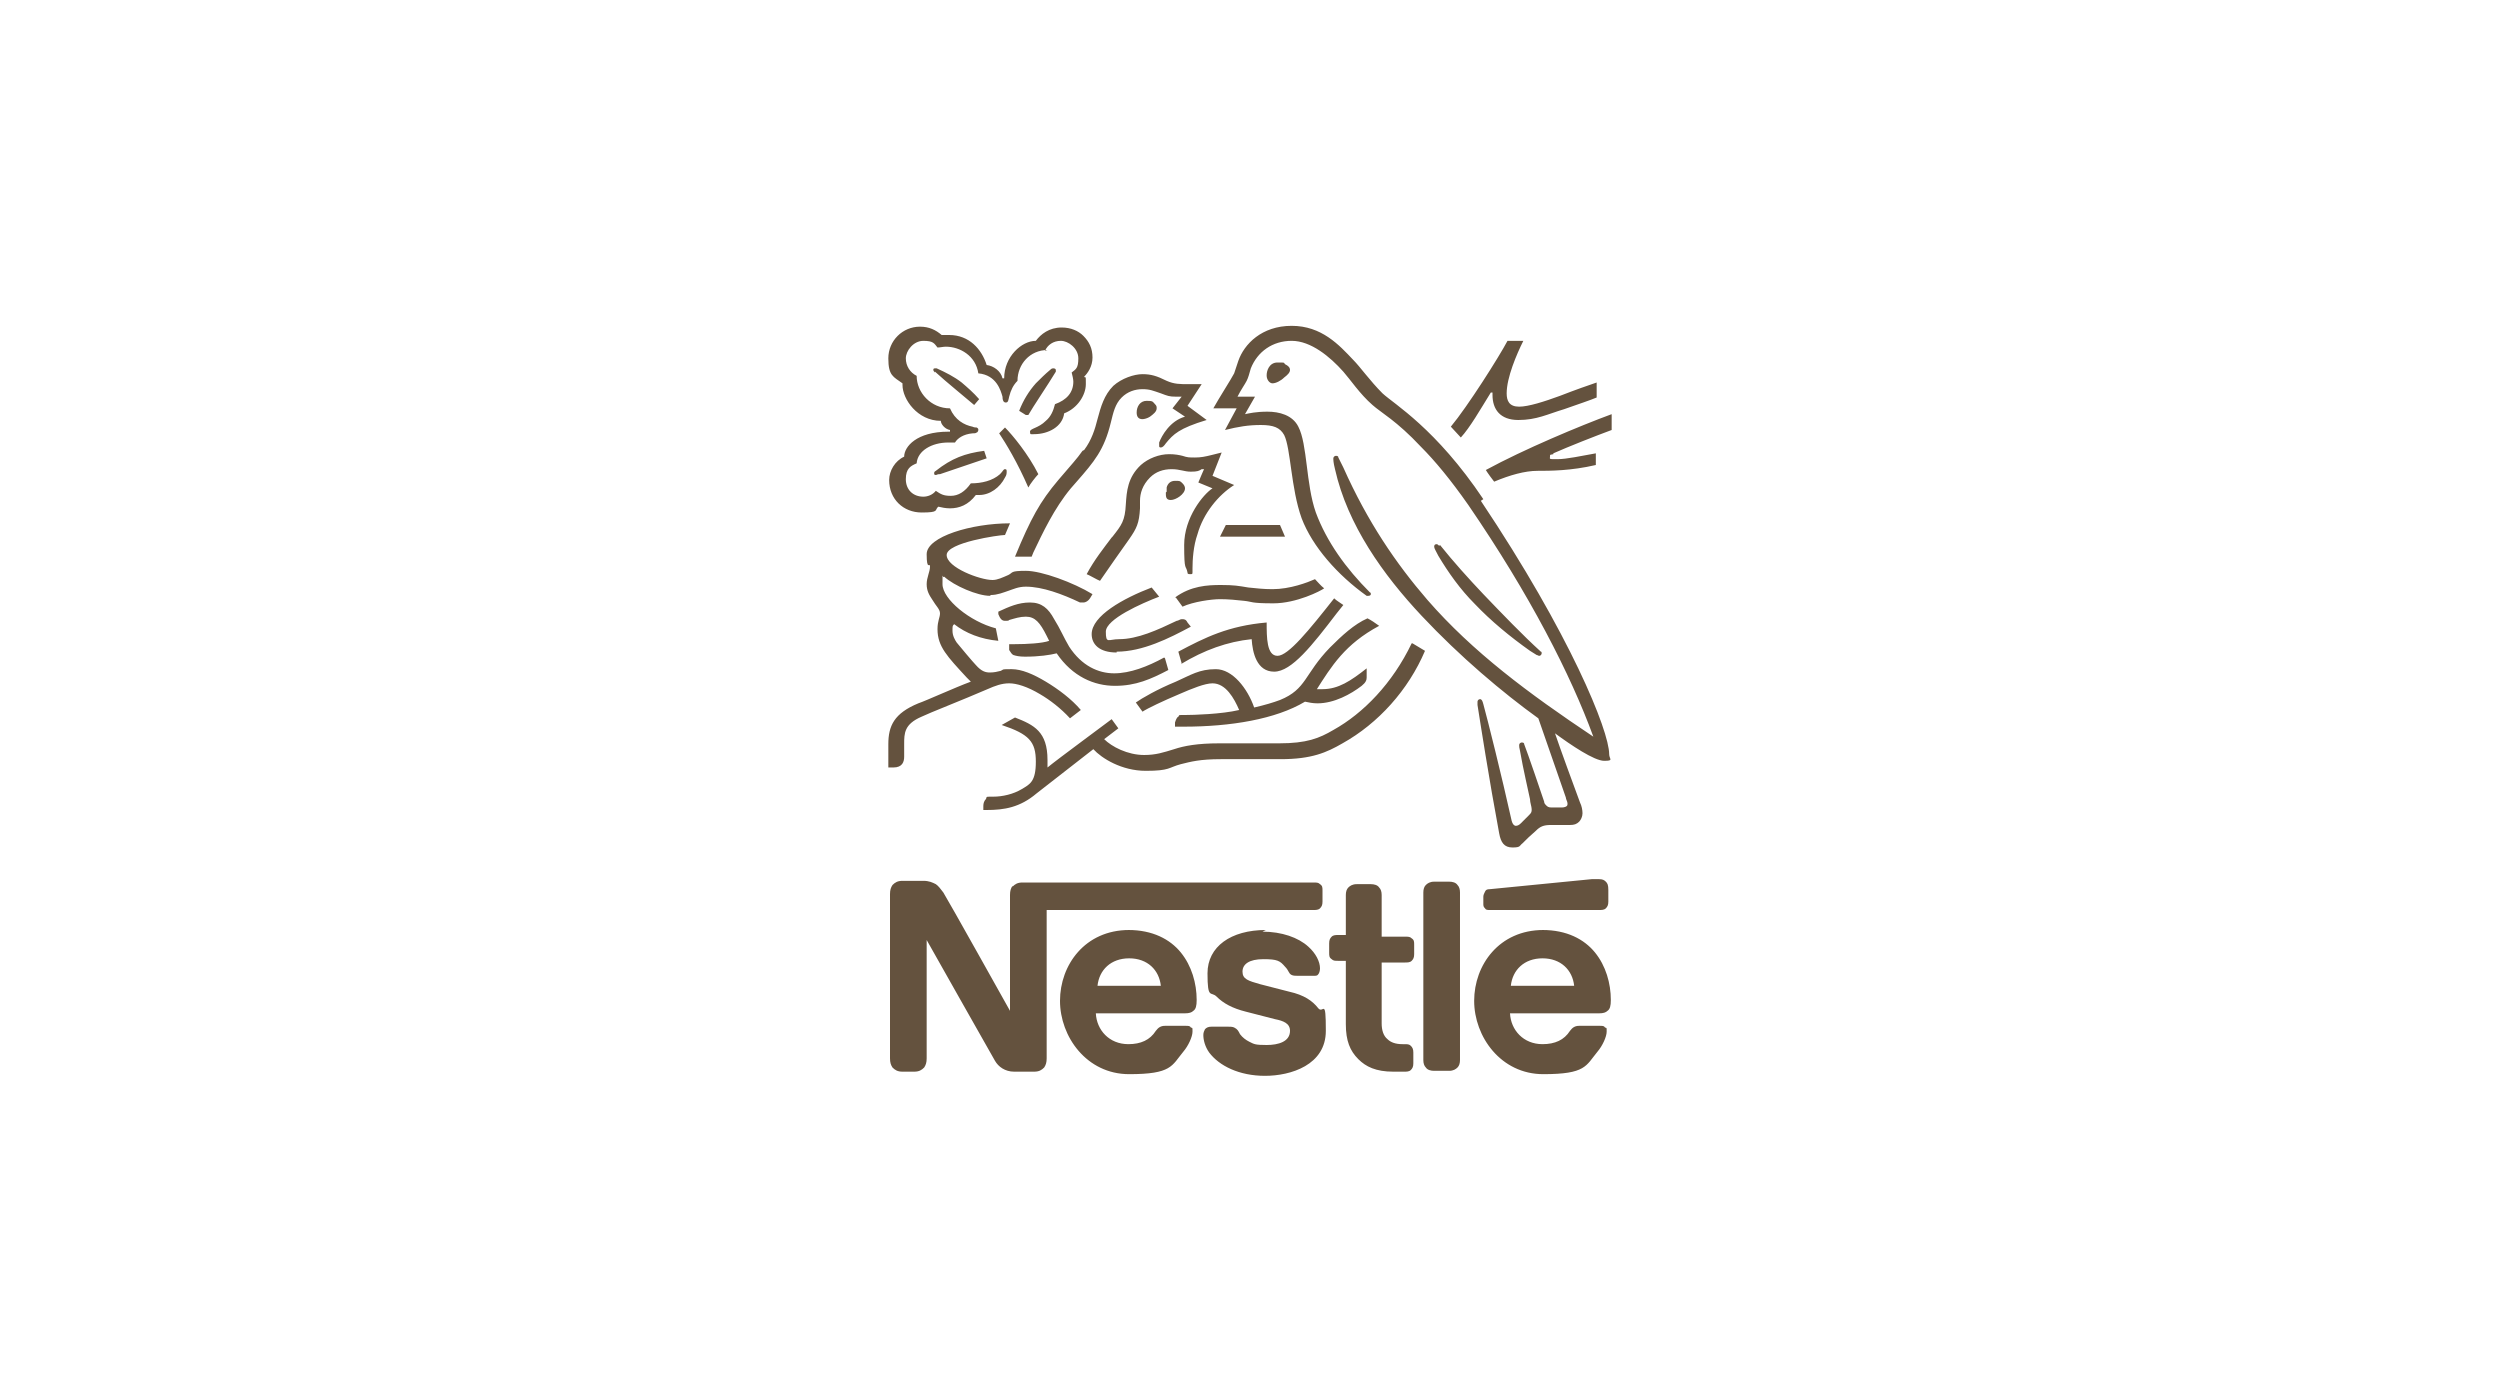 <svg xmlns="http://www.w3.org/2000/svg" id="Layer_1" viewBox="0 0 300 168"><defs><style>      .st0 {        fill: #64523e;      }    </style></defs><g id="Logo_Corporate_Vert._P430"><path class="st0" d="M121.5,106.3c-.2.3-.3.6-.3,1.1v13.9h0s-7.6-13.6-8-14.2c-.3-.4-.6-.8-.9-1-.4-.2-.8-.4-1.5-.4h-2.5c-.6,0-.9.2-1.2.5-.2.3-.3.6-.3,1.1v19.7c0,.5.1.8.3,1.1.3.3.6.5,1.2.5h1.4c.6,0,.9-.2,1.2-.5.2-.3.3-.6.3-1.1v-14.2h0s7.9,14,8.2,14.5c.4.7,1.2,1.3,2.3,1.3h2.4c.6,0,.9-.2,1.2-.5.2-.3.3-.6.3-1.1v-17.8h32c.3,0,.6,0,.8-.2.2-.2.3-.4.3-.8v-1.3c0-.4,0-.6-.3-.8-.2-.2-.4-.2-.8-.2h-34.9c-.6,0-.9.2-1.2.5h0ZM178,59.9c-5.7-8.5-10.7-11.4-12.1-12.7-1.5-1.5-2.7-3.2-3.5-4-1.7-1.8-3.8-4.1-7.4-4.1s-5.7,2.2-6.4,4.2c-.2.6-.4,1.2-.5,1.5-.3.6-1.9,3.1-2.5,4.2h2.8l-1.4,2.6c1.6-.4,2.8-.6,4.3-.6s2.3.3,2.8,1.2c.8,1.6.8,6.4,2.1,10,1.3,3.4,4.3,6.8,7.8,9.3,0,0,0,0,.2,0,.2,0,.3-.1.3-.2s0-.2-.1-.2c-2.9-2.9-5.2-6.1-6.5-9.6-1.2-3.4-1-8.2-2.1-10.3-.7-1.4-2.3-1.8-3.7-1.8s-2.2.2-2.7.3l1.2-2.1h-2.1c.4-.8.9-1.5,1.1-1.9.2-.4.3-.8.5-1.5.8-2,2.6-3.3,4.9-3.3s4.6,1.9,6.2,3.7c.8.9,2,2.7,3.5,4,1,.9,2.9,1.9,5.8,5,1.7,1.7,3.6,4,5.7,7,7.4,10.8,12.3,20.4,15,27.8h0c-7.8-5.2-14.5-10.2-19.9-16.4-3.8-4.4-7.2-9.4-10.1-15.9-.2-.4-.4-.8-.6-1.2,0-.2-.2-.2-.3-.2s-.3.1-.3.3,0,.5.2,1.3c1.5,6.7,5.8,12.7,10.4,17.6,4.6,4.9,9.7,9.2,14,12.3l3.3,9.5c0,.2.2.5.2.7s0,.3-.2.4c0,0-.2.1-.5.1h-1c-.4,0-.6,0-.8-.2s-.3-.3-.3-.5c-.3-.9-2-5.9-2.4-6.9,0-.2-.2-.2-.3-.2s-.3.1-.3.3,0,.3.1.7c.4,2.3,1,4.8,1.2,5.8,0,.4.2.9.2,1.2s0,.4-.3.7l-1,1c-.2.2-.4.3-.6.3s-.4-.2-.5-.6c-1.2-5.4-2.9-12.2-3.4-14-.1-.4-.2-.6-.4-.6s-.3.2-.3.3,0,.3,0,.4c.3,1.9,1.4,9,2.6,15.4.2,1.1.6,1.7,1.6,1.7s.8-.2,1.2-.5c.6-.6.8-.8,1.6-1.5.5-.5.9-.7,1.8-.7h2.3c.5,0,.8-.1,1.1-.4.2-.2.4-.6.4-1s-.1-.9-.3-1.3c-.6-1.6-2.5-6.8-3-8.3h0c1.9,1.4,4.7,3.3,5.9,3.3s.6-.2.6-.8c0-2.8-4.7-14.4-15.4-30.4h0ZM135.5,111.6c-5.3,0-8.3,4.2-8.3,8.5s3.2,8.8,8.3,8.8,5.1-1,6.5-2.7c.6-.7,1.1-1.8,1.1-2.4s0-.4-.2-.5c-.1-.2-.3-.2-.6-.2h-2.5c-.5,0-.8.2-1.1.6-.7,1.1-1.8,1.6-3.3,1.6-2.3,0-3.8-1.7-3.9-3.7h10.7c.5,0,.8-.1,1-.3.3-.2.4-.6.4-1.3,0-2-.6-4.1-1.9-5.7-1.3-1.6-3.4-2.7-6.3-2.7h0ZM151.9,111.6c-4.2,0-7,2-7,5.2s.4,2.1,1.1,2.8c.8.8,1.9,1.4,3.5,1.8l3.5.9c1,.2,1.8.5,1.8,1.4,0,1.3-1.4,1.7-2.8,1.7s-1.5-.1-2.1-.4c-.4-.2-.8-.5-1.1-.9-.2-.4-.3-.6-.7-.8-.2-.1-.5-.1-.8-.1h-1.9c-.4,0-.6.1-.8.3-.1.2-.2.4-.2.7,0,.6.2,1.4.7,2.1,1.2,1.6,3.6,2.8,6.7,2.8s7.3-1.3,7.3-5.4-.3-2-.9-2.7c-.7-.9-1.7-1.6-3.5-2l-3.5-.9c-1.4-.4-2.1-.6-2.1-1.5s.8-1.5,2.5-1.5,2,.2,2.6.9c.5.5.4.8.8,1,.2.1.5.1.9.1h1.7c.3,0,.5,0,.6-.2.1-.1.2-.4.2-.7,0-.8-.5-1.8-1.4-2.6-1.2-1.1-3.2-1.8-5.5-1.8h0ZM125.4,42.1c.3-.7,1-1.2,1.9-1.2s2.1.9,2.1,2.1-.3,1.3-.8,1.7c.1.4.2.8.2,1.1,0,1.3-.8,2.2-2.2,2.7-.2.8-.5,1.5-1.1,2-.9.9-1.9.9-1.9,1.3s.1.3.5.3c1.7,0,3.4-.9,3.6-2.5,1.6-.6,2.6-2.2,2.6-3.5s0-.6-.2-.9c.4-.4,1-1.2,1-2.3s-.4-1.9-1.1-2.6c-.6-.6-1.5-1-2.6-1-1.5,0-2.5.8-3.1,1.6-1.7,0-3.8,1.9-3.8,4.5h-.2c-.2-.9-1.1-1.5-1.9-1.6-.6-1.9-2.1-3.6-4.5-3.6s-.6,0-.9,0c-.7-.6-1.5-1-2.6-1-2.1,0-3.8,1.7-3.8,3.8s.6,2.2,1.7,3c0,0,0,.2,0,.2,0,1.7,1.8,4.3,4.6,4.3,0,.4.5,1,1.1,1.1v.2h-.2c-3.8,0-5.3,1.8-5.3,3-1.1.5-1.8,1.7-1.8,2.8,0,2.3,1.7,3.9,3.9,3.9s1.5-.3,2-.7c.4.1.9.2,1.4.2,1.1,0,2.2-.4,3.1-1.6.1,0,.2,0,.4,0,1.3,0,2.5-.9,3.1-2.1.2-.3.2-.5.2-.7s0-.3-.2-.3-.2.2-.6.6c-.9.8-2.2,1.1-3.5,1.1-.7,1-1.5,1.5-2.4,1.5s-1.2-.2-1.8-.6c-.4.5-1,.7-1.5.7-1.2,0-2.1-.8-2.1-2.1s.6-1.6,1.3-1.9c.1-1.5,1.8-2.5,3.8-2.5s.5,0,.8,0c.3-.5,1-1,2.1-1.1.2,0,.4,0,.5-.1.1,0,.2-.2.2-.3s0-.2-.2-.3c-.1,0-.3,0-.5-.1-1-.2-2.1-.8-2.7-2.2-2.3,0-4-1.9-4-3.9h0c-.8-.4-1.3-1.2-1.3-2.1s.9-2.1,2.1-2.1,1.3.3,1.7.8c.3,0,.7-.1,1-.1,1.7,0,3.6,1.1,3.9,3.2,2.2.2,2.7,2.1,2.9,2.8,0,.4.1.7.4.7s.3-.3.4-.7c.2-.8.5-1.4,1-1.9,0-2,1.5-3.7,3.6-3.7h0ZM161.5,112.2h-.9c-.3,0-.6,0-.8.2-.2.2-.3.4-.3.8v1.1c0,.4,0,.6.3.8.2.2.4.2.8.2h.9v7.6c0,2,.5,3.2,1.5,4.2.9.9,2.1,1.5,4.2,1.5h1.3c.3,0,.6,0,.8-.2.2-.2.3-.4.3-.8v-1.3c0-.4-.1-.6-.3-.8-.2-.2-.4-.2-.8-.2h-.2c-.8,0-1.4-.2-1.8-.6-.5-.4-.7-1.1-.7-1.9v-7.3h2.8c.3,0,.6,0,.8-.2.2-.2.3-.4.3-.8v-1.1c0-.4,0-.6-.3-.8-.2-.2-.4-.2-.8-.2h-2.8v-5c0-.4-.1-.7-.3-.9-.2-.3-.6-.4-1-.4h-1.7c-.5,0-.8.2-1,.4-.2.2-.3.5-.3.9v5h0ZM170.8,127.2c0,.4.1.7.3.9.2.3.6.4,1,.4h1.8c.5,0,.8-.2,1-.4.2-.2.3-.5.3-.9v-20.1c0-.4-.1-.7-.3-.9-.2-.3-.6-.4-1-.4h-1.8c-.5,0-.8.2-1,.4-.2.2-.3.5-.3.9v20.1h0ZM129.9,54.1c-.7,1-1.2,1.5-2.9,3.5-2.2,2.6-3.3,4.6-5.2,9.2.3,0,.8,0,1.2,0s.4,0,.8,0l.2-.5c1.1-2.3,2.5-5.3,4.5-7.7l.7-.8c2.1-2.4,3.3-3.8,4.1-7.1.3-1.2.5-2.2,1.3-3,.7-.7,1.6-1,2.5-1s1.3.2,2.2.5c.8.3,1,.4,1.8.4s.5,0,.7,0l-1.1,1.4,1.5,1c-1.8.5-2.8,2.3-3.1,3.1,0,.2,0,.3,0,.4s0,.2.2.2.4-.2.6-.5c.9-1.1,1.6-1.8,4.9-2.8l-2.3-1.7,1.7-2.6h-1.6c-1,0-1.7,0-2.6-.4-1.2-.6-1.9-.8-2.9-.8s-2.5.5-3.5,1.4c-1.1,1.1-1.5,2.5-1.9,4-.3,1.2-.7,2.5-1.6,3.7h0ZM133.4,64.5c-.9,1.2-2.1,2.7-3,4.4.3.1,1.3.7,1.6.8,1.1-1.6,2.5-3.6,3.5-5,.9-1.3,1.2-1.9,1.3-3.7,0-.3,0-.6,0-.9,0-.9.3-1.9,1.2-2.8.7-.7,1.6-1,2.6-1s1.5.3,2.3.3,1-.1,1.3-.3h.3c0-.1-.7,1.6-.7,1.6l1.7.7c-1.1.7-3.4,3.5-3.4,6.8s.2,2.3.4,3.3c0,.1,0,.2.3.2s.3,0,.3-.3v-.4c0-1,.1-2.7.6-4.1.7-2.5,2.5-4.7,4.4-5.9l-2.6-1.1,1.1-2.8-1.2.3c-.8.2-1.3.3-2,.3s-.9,0-1.5-.2c-.4-.1-.9-.2-1.6-.2-1.2,0-2.5.5-3.4,1.3-1.6,1.5-1.7,3.2-1.8,4.7-.1,2-.5,2.5-1.6,3.9h0ZM172.7,65.5c-.1-.1-.2-.2-.3-.2-.2,0-.3.1-.3.3,0,.2.2.5.5,1.1,1.2,2,2.6,4,4.4,5.8,1.9,2,4.2,3.9,6.6,5.6l.8.5c.1,0,.2.1.3.1.2,0,.3-.2.3-.3s0-.2-.1-.2c-2.2-2-4.6-4.5-6.9-6.9-1.8-1.9-3.6-3.9-5.2-5.9h0ZM131.7,118.3c.2-1.9,1.6-3.3,3.8-3.3s3.6,1.4,3.8,3.3h-7.7ZM123.4,58.5c.2-.4.9-1.3,1.2-1.6-1.2-2.4-3.1-4.7-4-5.6l-.7.7c.8,1.2,2.2,3.5,3.5,6.5h0ZM112.2,44.7c-.1-.1-.2-.2-.2-.3s0-.2.2-.2.1,0,.2,0c1.1.5,2.1,1,3,1.7.7.6,1.4,1.2,2.1,2l-.6.7c-.8-.7-3.4-2.8-4.7-4h0ZM123.1,49.8l-.8-.5c.5-1.3,1.2-2.4,2-3.3.6-.6,1.1-1.1,1.7-1.6.1-.1.2-.2.4-.2s.3.1.3.2,0,.1,0,.2c-.9,1.5-2.8,4.3-3.3,5.2h0ZM112.7,56.9c-.2,0-.3.1-.4.1-.2,0-.2-.1-.2-.2s0-.2.2-.3c1.9-1.5,3.5-2.1,5.8-2.4l.3.9-5.6,1.9h0ZM152,45c0-.5.3-1.5,1.3-1.5s.7,0,.9.2c.4.2.6.4.6.7s-.3.6-.7.9c-.4.4-1,.7-1.4.7s-.7-.5-.7-.9h0ZM136.4,49.5c0-.7.4-1.4,1.2-1.4s.7.1,1,.4c.2.2.2.3.2.5,0,.4-.4.7-.8,1-.3.2-.7.3-.9.3-.5,0-.7-.3-.7-.8h0ZM140,59c0-.2,0-.3,0-.5.1-.4.4-.8,1-.8s.6,0,.9.3c.2.2.3.4.3.6,0,.7-1.1,1.4-1.7,1.4s-.6-.4-.6-.9h0ZM191.9,109.2c.3,0,.6,0,.8-.2.2-.2.3-.4.3-.8v-1.4c0-.6-.1-.8-.3-1-.2-.2-.4-.3-.8-.3s-.5,0-.9,0l-12.2,1.2c-.4,0-.5.1-.6.3-.1.2-.2.4-.2.6v.8c0,.3,0,.4.2.6.1.2.3.2.6.2h13.2ZM185.2,111.6c-5.3,0-8.3,4.2-8.3,8.5s3.2,8.8,8.3,8.8,5.1-1,6.5-2.7c.6-.7,1.1-1.8,1.1-2.4s0-.4-.2-.5c-.1-.2-.3-.2-.6-.2h-2.5c-.5,0-.8.2-1.1.6-.7,1.1-1.8,1.6-3.3,1.6-2.3,0-3.8-1.7-3.9-3.7h10.7c.5,0,.8-.1,1-.3.3-.2.4-.6.4-1.3,0-2-.6-4.1-1.9-5.7-1.3-1.6-3.4-2.7-6.3-2.7h0ZM181.3,118.3c.2-1.9,1.6-3.3,3.8-3.3s3.6,1.4,3.8,3.3h-7.7ZM134,78.3c-2.1,0-3-1-3-2.2,0-2.2,3.8-4.3,7.2-5.6l.9,1.1c-2.1.8-6.4,2.7-6.4,4.2s.3.9,1.6.9c2.2,0,4.6-1.1,6.9-2.2.2,0,.4-.2.6-.2.3,0,.5,0,.7.4l.4.5c-2.6,1.4-5.8,3-8.9,3h0ZM139.7,78.9c-2,1.1-4.1,1.9-6,1.9s-3.9-.9-5.4-3.2c-.6-1-1.1-2.2-1.8-3.3-.7-1.3-1.5-2-2.9-2s-2.5.5-3.8,1.1v.3c.2.5.4.8.8.8s.4,0,.5-.1c.7-.2,1.3-.4,2-.4,1.1,0,1.7.7,2.5,2.3l.3.6c-.8.3-2.7.4-4.1.4h-.7v.7c.2.3.3.5.5.6.3.1.7.2,1.4.2,1.7,0,3-.2,3.8-.4,1.9,2.8,4.5,3.9,7,3.9s4.3-.8,6.4-1.9l-.4-1.4h0ZM141.8,79.6l-.4-1.4c3.2-1.7,6-3.1,10.6-3.5,0,1.8,0,4,1.3,4s3.8-3.1,6.8-6.9c.3.3.7.5,1.1.8l-.8,1c-2.9,3.8-5.4,7-7.5,7s-2.6-2.3-2.7-3.9c-2.9.3-5.7,1.3-8.5,3h0ZM182.3,48.8c-1.2,0-1.5-.7-1.5-1.6,0-1.9,1.2-4.7,2-6.3h-1.9c-1,1.9-4.8,7.9-6.8,10.3l1.2,1.3c1.1-1.2,2.3-3.3,3.6-5.4h.2c0,.1,0,.2,0,.3,0,1.7.9,3,3.1,3s3.5-.7,5.5-1.3c1.7-.6,3.2-1.1,3.9-1.4v-1.8c-.9.3-2.6.9-4.4,1.6-1.9.7-3.8,1.3-4.9,1.3h0ZM186.4,54.4c1.8-.8,5.1-2.1,7-2.8v-1.9c-3.8,1.4-10.5,4.2-15.1,6.7.1.2.9,1.3,1,1.4,1.9-.8,3.7-1.3,5.2-1.3s4,0,7-.7v-1.4c-1.7.3-3.5.7-4.6.7s-.9,0-.9-.3,0-.2.4-.3h0ZM146.4,64.4h7.8l-.6-1.4h-6.5l-.7,1.4h0ZM118.9,71.4c.8,0,1.5-.3,2.1-.5.6-.2,1.2-.5,2.1-.5,2,0,4.4.9,6.5,1.9.1,0,.3,0,.4,0,.3,0,.6-.2.8-.5l.3-.5c-2.3-1.4-6.1-2.8-8-2.8s-1.5.2-2.1.5c-.7.3-1.3.6-1.9.6-1.5,0-5.5-1.5-5.5-3s6.3-2.4,7-2.4l.6-1.4c-4.6,0-10,1.6-10,3.7s.4.9.4,1.5-.4,1.3-.4,2.1.3,1.3.7,1.9c.4.7.9,1.1.9,1.6s-.3.9-.3,1.9c0,2.1,1.2,3.3,3.5,5.8l.5.5c-1.9.7-5.4,2.3-6.3,2.6-2.9,1.2-3.6,2.7-3.6,4.9s0,1.9,0,2.8h.6c1.1,0,1.3-.7,1.3-1.3s0-.9,0-1.5c0-1.3,0-2.4,2.1-3.3.8-.4,4.9-2,7.9-3.3.9-.4,1.7-.7,2.6-.7s2.2.4,3.7,1.3c1.2.7,2.5,1.7,3.6,2.9l1.3-1c-1.1-1.3-2.7-2.5-4.2-3.4-1.5-.9-2.9-1.5-4.1-1.5s-.9,0-1.3.2c-.4.1-.8.2-1.3.2s-1-.1-1.7-.9c-.3-.3-1.9-2.2-2.3-2.7-.2-.3-.5-.8-.5-1.4s0-.6.2-.8c1.4,1.1,3.2,1.8,5.3,2l-.3-1.5c-3.1-.8-6.4-3.5-6.4-5.3s0-.6.2-.9c1.2,1.1,4,2.3,5.5,2.3h0ZM141,71.7c1.9-1.4,3.9-1.5,5.5-1.5s2.1.1,3.3.3c1,.1,1.8.2,2.9.2,2.1,0,4.2-.8,5.1-1.2.3.3.7.8,1.1,1.1-.4.3-3.3,1.8-6.1,1.8s-2.5-.2-3.5-.3c-.9-.1-1.9-.2-2.9-.2s-3.2.3-4.5.9l-.8-1.1h0ZM169.4,77.2c-2.3,4.8-5.8,8.4-9.4,10.4-1.7,1-3.2,1.6-6.5,1.6h-7.2c-2.6,0-4.2.3-5.4.7-1.3.4-2.2.7-3.6.7-2,0-3.9-1-4.8-1.9l1.7-1.3-.8-1.1c-.5.4-6.5,4.8-7.7,5.8h0c0-.4,0-.6,0-.9,0-3.4-1.6-4.2-3.9-5.1l-1.6.9c3.3,1.1,4.1,2,4.1,4.4s-.7,2.7-1.7,3.3c-1,.6-2.3.9-3.4.9s-.7,0-.9.3c-.2.2-.3.5-.3.8v.5h.4c2.1,0,4-.3,6-2l6.8-5.3c1,1.1,3.4,2.6,6.3,2.6s2.7-.4,4.2-.8c1.2-.3,2.3-.6,4.8-.6h7.2c3.7,0,5.5-.8,7.4-1.9,4.3-2.4,7.9-6.4,9.9-11.1-.5-.3-1-.6-1.5-.9h0ZM157.9,82.9c1.9-3,3.5-5.6,7.6-7.8-.4-.3-1-.7-1.4-.9-1.6.7-3.1,2.1-4.5,3.5-3.1,3.2-2.8,5-6,6.3-.8.3-1.8.6-3.1.9-.8-2.3-2.6-4.6-4.6-4.6s-3,.7-4.8,1.5c-2.2.9-4.1,2-4.8,2.5l.8,1.1c.6-.4,2.5-1.3,4.4-2.1,1.6-.7,3.1-1.3,4-1.3,1.6,0,2.6,1.8,3.2,3.2-2.1.5-5.5.6-6.5.6s-.6,0-.8.2c-.2.1-.3.4-.4.7v.5c-.1,0,1,0,1,0,5.7,0,11.1-.9,14.6-3,.5.1.9.2,1.5.2,2,0,4-1.1,5.3-2.1.5-.4.6-.7.6-1s0-.3,0-.5v-.6c-1.9,1.5-3.4,2.5-5.3,2.5s-.6,0-.8,0h0Z"></path></g></svg>